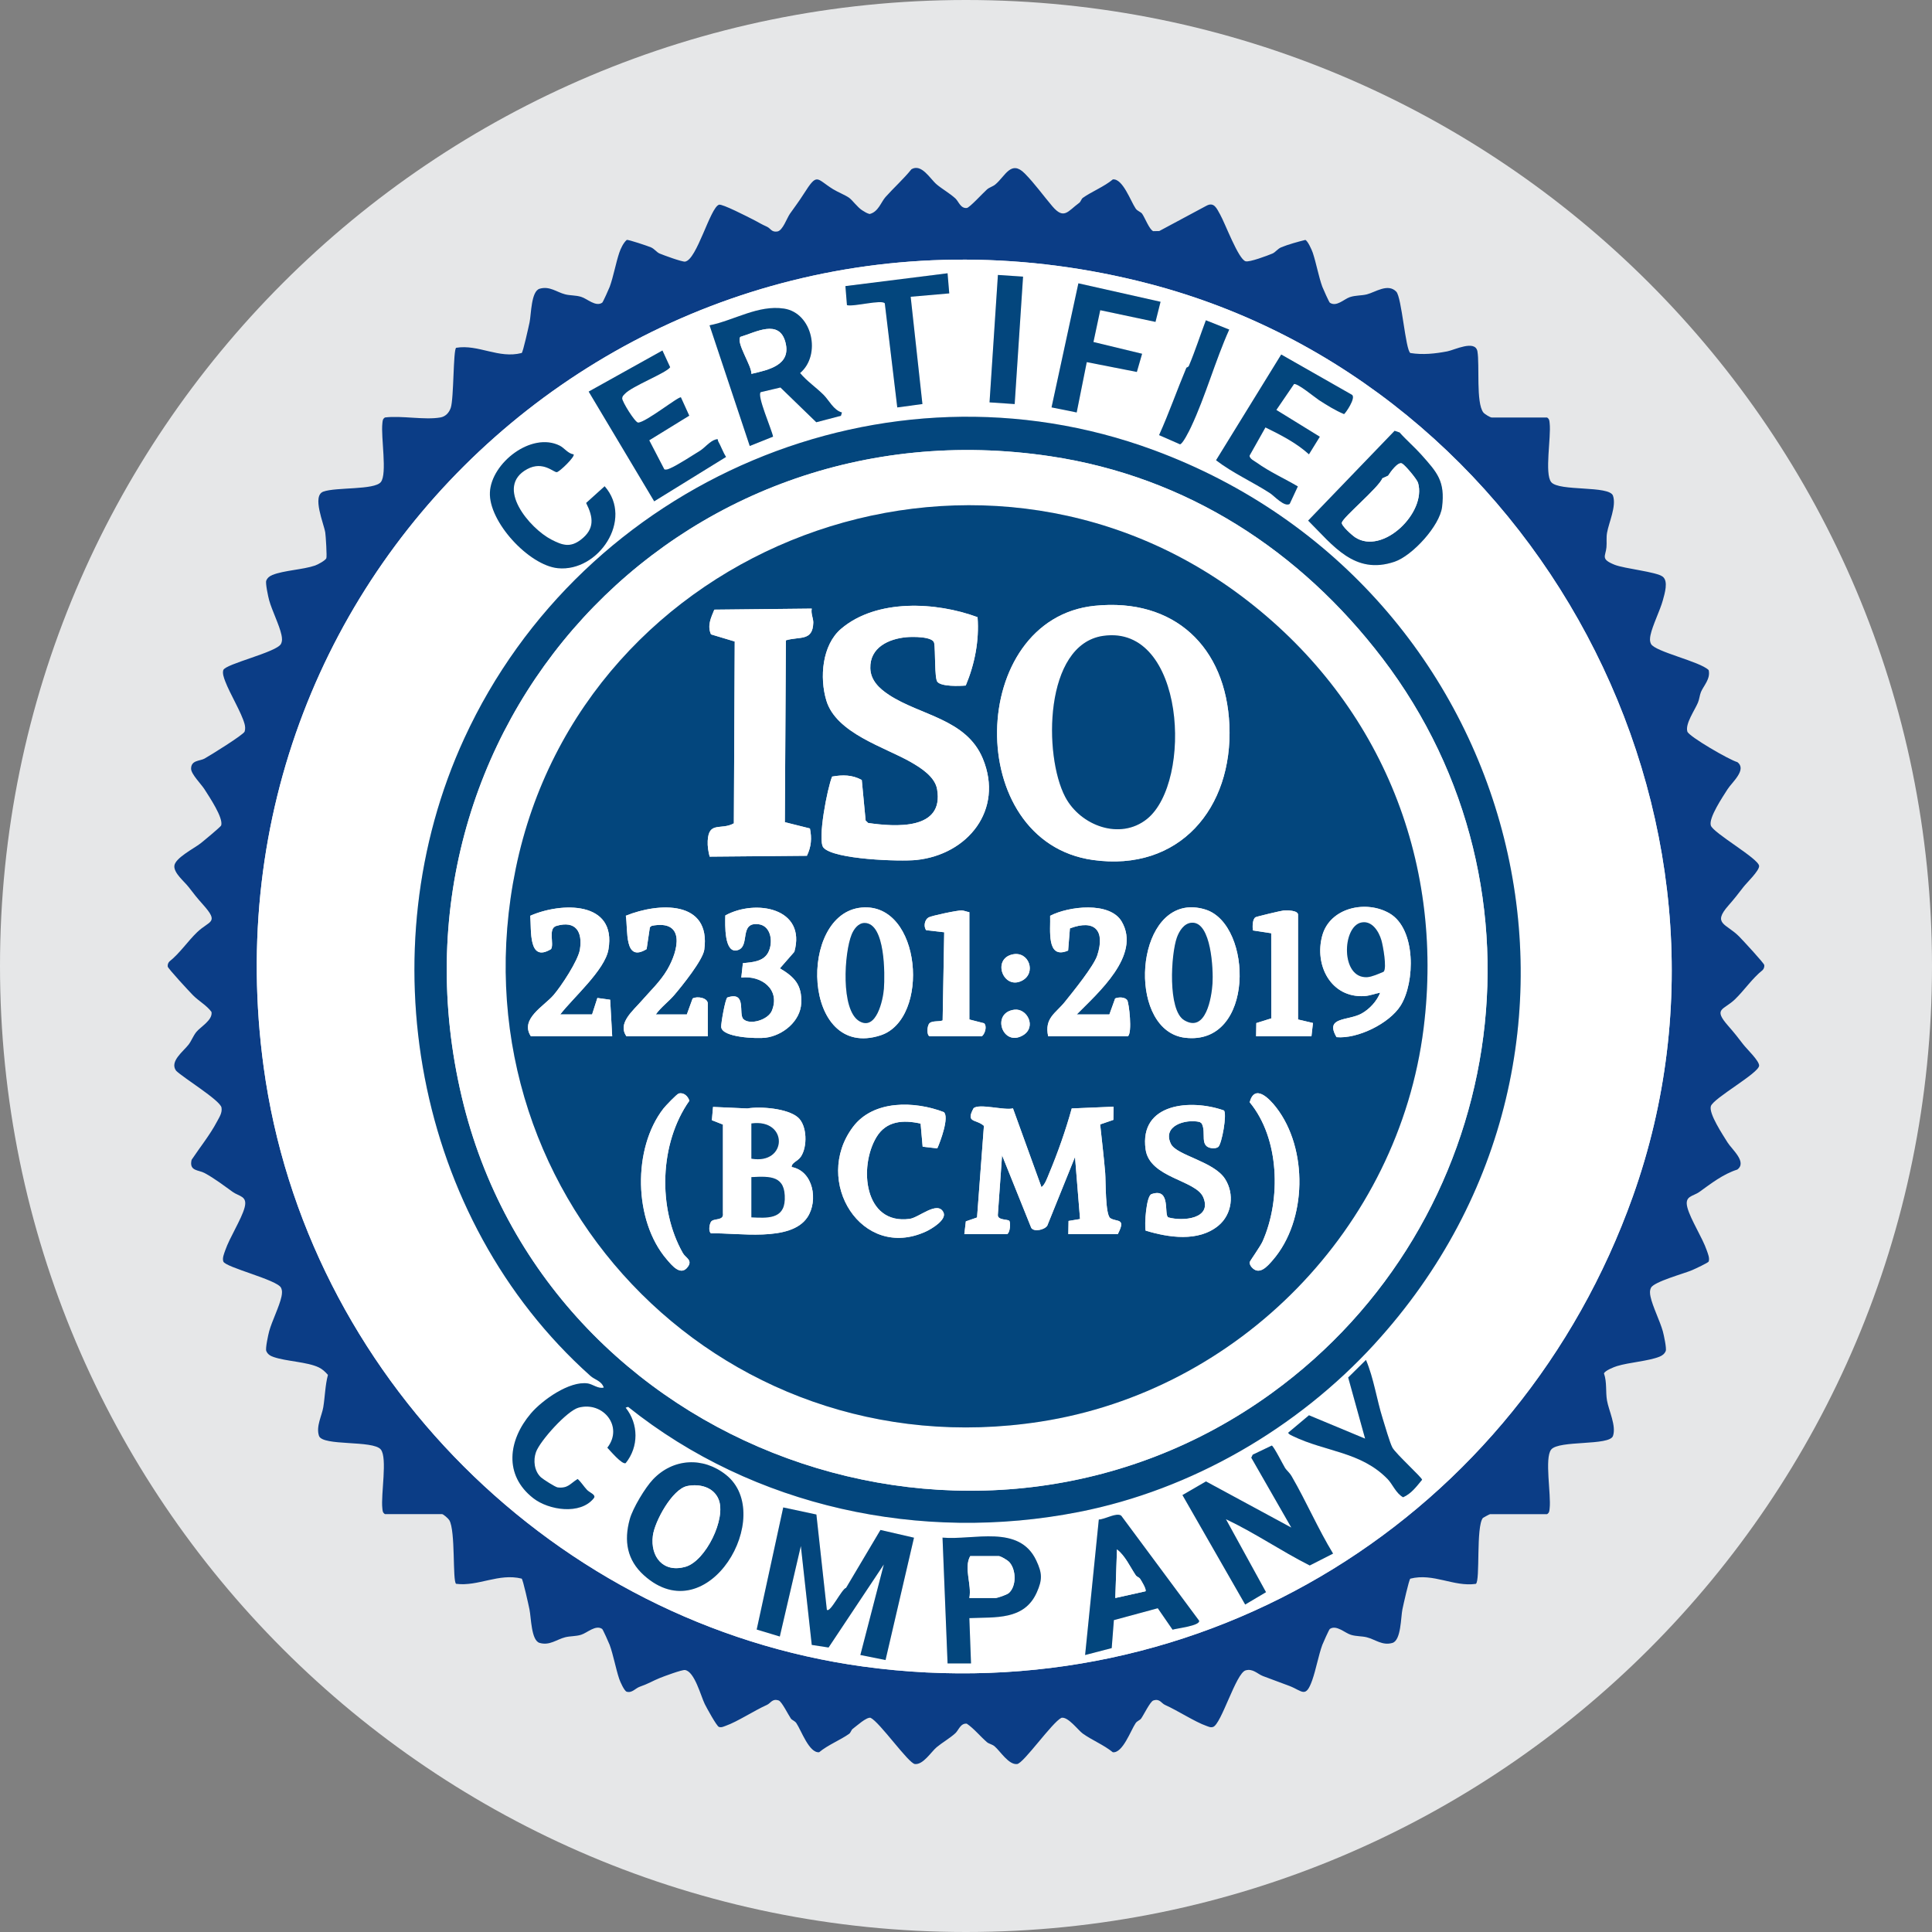 <?xml version="1.0" encoding="UTF-8"?> <svg xmlns="http://www.w3.org/2000/svg" width="265" height="265" viewBox="0 0 265 265" fill="none"><rect x="0" y="0" width="265" height="265" fill="#808080" stroke="none"/><g clip-path="url(#clip0_2431_56109)"><path d="M132.5 265C205.678 265 265 205.678 265 132.5C265 59.322 205.678 0 132.5 0C59.322 0 0 59.322 0 132.5C0 205.678 59.322 265 132.5 265Z" fill="#E6E7E8"></path><path d="M60.395 57.264C61.122 57.137 61.602 56.601 61.828 55.936C62.26 54.658 62.154 47.992 62.566 47.705C65.625 47.194 68.385 49.241 71.559 48.417C71.741 48.298 72.512 44.806 72.638 44.206C72.871 43.084 72.843 39.949 74.016 39.604C75.391 39.201 76.344 40.071 77.519 40.372C78.218 40.551 78.95 40.484 79.706 40.715C80.555 40.972 81.703 42.127 82.602 41.517C82.703 41.45 83.529 39.613 83.633 39.33C84.134 37.95 84.468 36.084 84.944 34.661C85.13 34.104 85.509 33.299 85.967 32.908C86.177 32.841 88.831 33.736 89.266 33.918C89.783 34.134 90.061 34.601 90.478 34.776C91.02 35.003 93.56 35.94 93.967 35.882C95.582 35.654 97.403 28.476 98.62 28.08C99.061 27.935 102.5 29.715 103.227 30.079C103.954 30.442 104.379 30.735 105.198 31.098C105.704 31.323 105.815 31.88 106.624 31.751C107.367 31.631 107.931 29.913 108.351 29.318C109.025 28.361 109.543 27.692 110.238 26.604C112.147 23.611 111.924 24.499 114.263 25.948C114.904 26.346 115.944 26.755 116.468 27.13C116.924 27.455 117.598 28.421 118.26 28.846C118.58 29.051 118.909 29.262 119.281 29.354C120.48 29.06 120.834 27.731 121.464 27.022C122.612 25.734 123.93 24.568 125.018 23.213C126.409 22.392 127.587 24.547 128.479 25.297C129.227 25.925 130.251 26.498 131.044 27.218C131.488 27.62 131.748 28.614 132.608 28.529C132.99 28.492 134.855 26.442 135.38 25.985C135.716 25.69 136.185 25.587 136.53 25.295C137.894 24.149 138.68 21.893 140.559 23.795C141.93 25.184 143.092 26.822 144.343 28.292C145.949 30.176 146.448 28.984 148.032 27.82C148.256 27.657 148.299 27.298 148.541 27.128C149.698 26.302 151.462 25.598 152.642 24.609C153.992 24.46 155.084 27.588 155.768 28.598C156.018 28.968 156.462 29.049 156.658 29.318C157.012 29.801 157.665 31.528 158.187 31.707L159.011 31.689L165.456 28.234C166.539 27.634 166.898 28.616 167.36 29.428C168.043 30.631 169.858 35.553 170.851 35.838C171.385 35.992 173.862 35.056 174.529 34.778C174.948 34.603 175.226 34.136 175.741 33.92C176.659 33.538 178.092 33.143 179.04 32.91C179.373 33.019 179.937 34.288 180.063 34.663C180.539 36.087 180.871 37.952 181.374 39.332C181.478 39.615 182.304 41.453 182.405 41.52C183.313 42.134 184.351 41.03 185.121 40.765C185.935 40.484 186.729 40.567 187.49 40.374C188.652 40.077 190.368 38.819 191.515 40.002C192.27 40.777 192.771 47.976 193.447 48.42C195.143 48.698 196.863 48.512 198.526 48.192C199.483 48.008 202.34 46.566 202.648 48.188C202.972 50.062 202.432 55.23 203.46 56.576C203.63 56.799 204.405 57.266 204.61 57.266H212.2C212.529 57.468 212.517 57.724 212.556 58.059C212.777 59.941 211.834 64.976 212.768 66.128C213.831 67.439 220.761 66.556 221.246 67.998C221.732 69.44 220.685 71.623 220.427 73.084C220.308 73.757 220.407 74.401 220.347 75.071C220.236 76.304 219.498 76.669 221.446 77.458C222.829 78.017 227.224 78.422 228.075 79.107C228.857 79.735 228.337 81.403 228.08 82.346C227.702 83.724 226.67 85.771 226.391 87.103C226.306 87.516 226.263 87.921 226.456 88.317C226.983 89.396 233.188 90.725 234.368 91.914C234.651 93.124 233.651 94.076 233.303 94.932C233.128 95.367 233.098 95.884 232.898 96.367C232.471 97.402 231.118 99.286 231.445 100.346C231.649 101.013 237.195 104.233 238.301 104.535C239.665 105.561 237.558 107.304 236.96 108.249C236.298 109.298 234.338 112.187 234.663 113.227C234.987 114.266 241.261 117.783 241.287 118.786C241.303 119.451 239.601 121.063 239.122 121.682C238.327 122.71 237.933 123.23 237.062 124.221C234.842 126.747 236.776 126.673 238.538 128.446C238.989 128.902 241.97 132.113 241.995 132.373C242.02 132.632 241.947 132.869 241.765 133.063C240.323 134.213 239.258 135.837 237.963 137.081C236.399 138.583 234.916 138.291 237.062 140.731C237.933 141.722 238.327 142.242 239.122 143.27C239.601 143.889 241.305 145.501 241.287 146.166C241.259 147.199 234.996 150.635 234.667 151.73C234.361 152.747 236.314 155.663 236.958 156.705C237.545 157.655 239.672 159.389 238.299 160.42C236.328 161.055 234.734 162.31 233.089 163.49C232.195 164.13 231.008 164.008 231.454 165.655C231.9 167.302 233.51 169.765 234.108 171.513C234.262 171.966 234.529 172.562 234.368 173.038C234.313 173.199 232.452 174.066 232.091 174.22C231.019 174.682 226.865 175.798 226.456 176.635C226.263 177.031 226.304 177.436 226.391 177.85C226.667 179.181 227.7 181.229 228.08 182.606C228.218 183.11 228.618 184.968 228.478 185.309C228.319 185.698 228.006 185.932 227.627 186.086C226.113 186.698 223.443 186.866 221.789 187.379C221.34 187.517 220.204 187.975 220.004 188.37C220.439 189.626 220.211 190.907 220.423 192.103C220.667 193.493 221.715 195.57 221.244 196.956C220.772 198.343 213.828 197.515 212.766 198.826C211.832 199.979 212.775 205.014 212.554 206.895C212.515 207.231 212.527 207.486 212.198 207.689H204.377C204.322 207.689 203.434 208.165 203.4 208.206C202.429 209.402 203.055 216.818 202.436 217.248C199.4 217.687 196.601 215.727 193.443 216.535C193.261 216.654 192.484 220.146 192.36 220.742C192.134 221.829 192.189 224.997 190.989 225.349C189.613 225.751 188.661 224.882 187.486 224.58C186.786 224.401 186.055 224.468 185.298 224.238C184.45 223.98 183.302 222.825 182.402 223.435C182.301 223.502 181.476 225.339 181.372 225.622C180.852 227.048 180.507 228.994 179.992 230.452C179.093 232.996 178.644 231.943 176.894 231.262C175.656 230.781 174.442 230.37 173.209 229.887C172.462 229.592 171.847 228.829 170.849 229.116C169.527 229.496 167.519 236.506 166.387 236.874C166.035 236.989 165.768 236.831 165.453 236.722C163.919 236.187 161.499 234.609 159.809 233.857C159.264 233.615 159.08 232.943 158.185 233.249C157.759 233.397 156.867 235.244 156.517 235.729C156.359 235.95 155.972 236.049 155.765 236.357C155.105 237.334 153.994 240.495 152.639 240.345C151.397 239.335 149.794 238.694 148.518 237.785C147.888 237.337 146.496 235.425 145.59 235.621C144.332 236.221 140.396 241.87 139.508 241.964C138.349 242.091 137.204 240.196 136.422 239.531C136.088 239.248 135.64 239.193 135.377 238.965C134.437 238.151 133.586 237.084 132.604 236.423C131.739 236.345 131.488 237.327 131.039 237.735C130.246 238.454 129.222 239.029 128.475 239.655C127.727 240.281 126.623 242.086 125.492 241.962C124.604 241.865 120.668 236.219 119.41 235.618C118.847 235.497 117.494 236.745 116.97 237.13C116.747 237.293 116.703 237.652 116.462 237.822C115.305 238.648 113.54 239.351 112.361 240.341C110.99 240.492 109.904 237.348 109.232 236.352C109.025 236.044 108.634 235.943 108.48 235.724C108.14 235.239 107.231 233.387 106.813 233.245C105.918 232.939 105.734 233.608 105.189 233.852C103.464 234.62 101.141 236.159 99.544 236.718C99.232 236.828 98.963 236.985 98.611 236.87C98.298 236.768 96.911 234.222 96.669 233.735C96.129 232.64 95.269 229.254 93.958 229.068C93.541 229.008 91.032 229.944 90.468 230.174C89.516 230.563 88.971 230.931 87.745 231.361C87.149 231.57 86.694 232.256 85.956 232.04C85.622 231.931 85.059 230.662 84.934 230.287C84.458 228.863 84.127 226.998 83.623 225.618C83.52 225.335 82.694 223.497 82.593 223.43C81.694 222.821 80.546 223.975 79.697 224.233C78.94 224.463 78.209 224.396 77.51 224.576C76.334 224.877 75.382 225.749 74.007 225.344C72.857 225.006 72.861 221.889 72.624 220.746C72.498 220.141 71.734 216.647 71.553 216.528C68.415 215.746 65.588 217.632 62.559 217.241C62.049 216.887 62.502 209.973 61.628 208.512C61.487 208.277 60.807 207.679 60.62 207.679H52.8C52.471 207.477 52.483 207.222 52.444 206.886C52.223 205.004 53.166 199.97 52.232 198.817C51.169 197.506 44.241 198.389 43.754 196.947C43.317 195.657 44.152 194.185 44.343 193.012C44.582 191.528 44.598 190.036 44.98 188.584C44.609 188.166 44.234 187.798 43.719 187.554C42.13 186.797 39.285 186.735 37.544 186.139C37.09 185.985 36.711 185.769 36.522 185.302C36.384 184.962 36.785 183.105 36.92 182.599C37.297 181.222 38.33 179.175 38.609 177.843C38.694 177.429 38.737 177.024 38.544 176.628C38.008 175.536 30.906 173.838 30.632 173.031C30.471 172.555 30.738 171.959 30.892 171.506C31.49 169.758 33.109 167.258 33.546 165.648C33.983 164.038 32.806 164.123 31.911 163.483C30.65 162.579 29.431 161.639 28.058 160.896C27.235 160.45 25.907 160.659 26.28 159.086C27.428 157.361 28.806 155.663 29.772 153.828C30.094 153.214 30.501 152.65 30.381 151.919C30.22 150.932 25.109 147.82 24.153 146.863C23.223 145.593 25.158 144.213 25.878 143.266C26.255 142.771 26.496 142.093 26.927 141.554C27.504 140.837 29.197 139.921 29.01 138.801C28.359 137.902 27.311 137.357 26.462 136.501C26.009 136.046 23.03 132.835 23.005 132.575C22.98 132.315 23.053 132.078 23.235 131.885C24.677 130.735 25.742 129.113 27.037 127.867C28.727 126.241 30.126 126.638 27.846 124.079C26.993 123.119 26.662 122.696 25.878 121.677C25.266 120.884 23.863 119.791 23.913 118.788C23.969 117.71 26.637 116.362 27.504 115.683C27.897 115.375 30.282 113.402 30.337 113.222C30.662 112.183 28.702 109.291 28.04 108.245C27.616 107.575 26.218 106.182 26.211 105.45C26.202 104.247 27.41 104.408 28.056 104.049C28.822 103.622 33.422 100.772 33.555 100.344C33.663 99.997 33.638 99.642 33.544 99.295C33.121 97.736 31.52 95.121 30.887 93.439C30.724 93.007 30.478 92.353 30.63 91.91C30.924 91.056 37.981 89.462 38.544 88.312C38.737 87.917 38.696 87.512 38.609 87.098C38.333 85.766 37.3 83.719 36.92 82.341C36.782 81.838 36.382 79.979 36.522 79.639C36.681 79.25 36.994 79.015 37.373 78.861C38.91 78.238 41.596 78.132 43.216 77.571C43.59 77.442 44.603 76.897 44.759 76.58C44.867 76.361 44.681 73.463 44.614 73.04C44.428 71.839 42.758 68.012 44.347 67.434C46.105 66.797 51.333 67.234 52.236 66.124C53.14 65.013 52.227 59.936 52.448 58.055C52.487 57.719 52.476 57.464 52.805 57.261C55.077 56.981 58.242 57.639 60.395 57.261V57.264ZM223.956 164.132C242.572 111.934 210.673 52.748 157.624 38.927C89.65 21.219 26.708 76.936 36.164 146.357C41.914 188.582 76.189 222.798 118.389 228.587C165.106 234.995 208.299 208.027 223.956 164.132Z" fill="#0B3D86"></path><path d="M223.957 164.132C208.3 208.029 165.107 234.995 118.39 228.587C76.188 222.798 41.915 188.582 36.165 146.357C26.709 76.936 89.651 21.219 157.625 38.927C210.674 52.748 242.574 111.932 223.957 164.132ZM129.973 37.481L115.961 39.24L116.173 41.853C117.086 42.104 120.973 41.041 121.364 41.609L123.075 55.881L126.525 55.419L124.913 40.701L130.206 40.241L129.973 37.478V37.481ZM140.326 37.943L136.876 37.713L135.726 55.191L139.176 55.426L140.326 37.945V37.943ZM159.187 41.393L147.916 38.861L144.234 55.879L147.684 56.574L149.066 49.671L155.937 51.019L156.656 48.523L149.984 46.911L150.913 42.548L158.494 44.153L159.189 41.393H159.187ZM115.483 56.578C114.328 56.256 113.732 54.922 112.96 54.154C111.922 53.121 110.689 52.3 109.744 51.168C112.672 48.689 111.442 42.92 107.536 42.327C103.987 41.789 100.696 43.946 97.324 44.622L102.837 61.174L106.034 59.89C105.882 58.975 103.766 54.186 104.348 53.788L107.048 53.151L111.964 57.917L115.347 57.031L115.481 56.578H115.483ZM162.726 50.448C161.443 53.51 160.348 56.654 158.984 59.683L161.845 60.941C162.216 60.932 163.14 59.053 163.366 58.572C165.355 54.342 166.68 49.496 168.605 45.204L165.401 43.93C164.622 46 163.934 48.144 163.074 50.182C162.998 50.361 162.745 50.4 162.724 50.448H162.726ZM90.863 48.072L80.74 53.712L89.727 68.764L99.585 62.676C99.157 62.011 98.904 61.233 98.515 60.55C98.402 60.35 98.598 60.159 98.152 60.283C97.374 60.5 96.659 61.427 96.01 61.829C95.019 62.446 92.901 63.814 91.958 64.217C91.686 64.332 91.431 64.477 91.12 64.38L89.05 60.394L94.538 57.015L93.397 54.506C93.124 54.301 88.576 57.951 87.525 57.963C87.105 57.967 85.301 55.058 85.338 54.63C85.363 54.322 85.515 54.23 85.69 54.036C86.649 52.972 91.406 51.161 91.918 50.37L90.858 48.072H90.863ZM180.902 54.867C182.017 55.582 183.126 56.286 184.356 56.799C184.504 56.767 186.072 54.531 185.428 54.142L175.74 48.624L166.802 63.129C169.1 64.897 171.782 66.075 174.213 67.653C174.793 68.03 176.17 69.585 176.902 69.12L178.022 66.719C176.239 65.666 174.073 64.684 172.41 63.476C172.106 63.255 171.336 62.906 171.409 62.478L173.578 58.627C175.685 59.66 177.796 60.734 179.547 62.315L181.037 59.904L175.075 56.228L177.5 52.677C178.01 52.555 180.382 54.531 180.906 54.867H180.902ZM188.529 184.359C225.516 143.96 208.99 80.494 158.264 61.746C121.373 48.114 79.947 65.969 63.69 101.266C50.278 130.381 56.849 167.145 80.975 188.718C81.612 189.288 82.47 189.371 82.819 190.323C82.09 190.544 81.294 189.863 80.623 189.762C78.116 189.385 74.38 192.041 72.814 193.884C69.718 197.522 69.06 202.323 73.154 205.508C75.264 207.148 79.604 207.831 81.446 205.506C81.819 205.034 80.885 204.756 80.515 204.36C80.059 203.875 79.73 203.309 79.234 202.868C78.18 203.519 77.922 204.181 76.49 204.025C76.179 203.99 74.477 202.9 74.192 202.635C73.279 201.784 73.113 200.317 73.513 199.185C74.063 197.637 77.784 193.499 79.365 193.079C82.741 192.177 85.554 195.691 83.305 198.573C83.682 198.969 85.322 200.929 85.819 200.692C87.624 198.458 87.601 195.316 85.814 193.085L86.154 192.973C103.394 206.759 126.302 211.647 147.962 207.394C163.46 204.353 177.964 195.901 188.529 184.364V184.359ZM194.985 62.402C194.044 61.344 192.917 60.385 191.972 59.32L191.286 59.09L179.427 71.407C182.854 74.82 185.789 78.905 191.277 77.051C193.72 76.225 197.483 72.124 197.798 69.541C198.23 65.992 197.129 64.817 194.983 62.402H194.985ZM78.682 62.326C77.895 62.211 77.412 61.445 76.772 61.125C72.89 59.189 67.381 63.623 67.2 67.533C67.018 71.444 72.543 77.543 76.522 77.937C82.072 78.486 86.955 71.266 82.937 66.696L80.4 68.987C81.391 70.958 81.603 72.536 79.684 74.02C78.208 75.163 77.127 74.785 75.62 74.008C72.674 72.488 67.795 66.781 72.31 64.346C74.514 63.156 75.963 64.863 76.395 64.757C76.828 64.651 78.893 62.636 78.682 62.326ZM187.245 197.336L179.54 194.127L176.672 196.533C176.844 196.779 177.1 196.871 177.355 196.996C181.835 199.158 186.663 199.109 190.33 202.881C190.992 203.562 191.473 204.834 192.453 205.375C193.591 204.871 194.288 203.893 195.056 202.976C195.056 202.674 191.431 199.395 190.978 198.553C190.626 197.895 189.943 195.503 189.653 194.587C188.818 191.933 188.434 189.076 187.358 186.537L184.918 188.945L187.241 197.341L187.245 197.336ZM176.292 201.393C175.984 200.89 174.71 198.355 174.445 198.277L171.832 199.526L171.635 199.94L177.127 209.526L165.42 203.194L162.193 205.067L170.797 220.081L173.656 218.386L168.159 208.379C172.108 210.239 175.731 212.746 179.653 214.725L182.854 213.096C180.773 209.674 179.172 205.931 177.164 202.474C176.886 201.996 176.446 201.637 176.297 201.391L176.292 201.393ZM89.563 202.927C88.503 204.043 86.805 206.849 86.382 208.374C85.556 211.355 85.998 213.984 88.34 216.086C97.151 223.994 106.462 207.794 99.592 202.304C96.454 199.797 92.332 200.011 89.563 202.927ZM111.982 207.739L107.433 206.766L103.792 223.515L106.961 224.472L109.848 212.059L111.345 225.625L113.652 225.979L121.231 214.589L118.011 227.007L121.463 227.702L125.366 210.918L120.766 209.858L116.049 217.802C115.478 217.91 113.857 221.321 113.413 220.799L111.98 207.741L111.982 207.739ZM160.831 223.529C161.422 223.343 164.633 222.996 164.472 222.299L153.791 207.898C153.151 207.406 151.555 208.409 150.713 208.42L148.834 227.007L152.482 226.057L152.781 222.218L158.8 220.59L160.827 223.527L160.831 223.529ZM129.973 228.159H133.193L132.963 221.949C136.542 221.786 140.489 222.271 142.21 218.428C142.994 216.675 142.966 215.787 142.141 214.037C139.792 209.055 133.578 211.286 129.283 210.906L129.976 228.159H129.973Z" fill="white"></path><path d="M188.528 184.359C177.964 195.896 163.46 204.349 147.962 207.39C126.3 211.642 103.393 206.755 86.154 192.968L85.814 193.081C87.601 195.312 87.624 198.454 85.819 200.687C85.322 200.924 83.682 198.964 83.305 198.569C85.552 195.687 82.741 192.172 79.365 193.074C77.784 193.497 74.063 197.635 73.513 199.181C73.111 200.312 73.278 201.78 74.192 202.631C74.477 202.895 76.179 203.988 76.489 204.02C77.922 204.176 78.18 203.512 79.233 202.863C79.73 203.307 80.059 203.873 80.515 204.356C80.887 204.751 81.819 205.03 81.446 205.501C79.604 207.827 75.266 207.146 73.154 205.504C69.06 202.318 69.718 197.52 72.814 193.879C74.38 192.037 78.118 189.38 80.623 189.757C81.294 189.858 82.09 190.539 82.819 190.318C82.47 189.366 81.612 189.283 80.975 188.713C56.849 167.141 50.278 130.378 63.69 101.262C79.946 65.965 121.373 48.109 158.264 61.742C208.99 80.487 225.516 143.956 188.528 184.354V184.359ZM189.626 90.304C178.362 75.533 162.788 65.385 144.089 62.584C92.753 54.895 51.435 100.066 63.34 150.463C74.822 199.075 133.89 220.472 174.438 191.084C206.674 167.72 213.887 122.119 189.628 90.304H189.626Z" fill="#03467D"></path><path d="M111.979 207.739L113.412 220.797C113.856 221.317 115.478 217.908 116.048 217.8L120.766 209.855L125.366 210.916L121.463 227.699L118.01 227.005L121.23 214.587L113.651 225.977L111.344 225.622L109.847 212.057L106.961 224.47L103.791 223.513L107.432 206.764L111.982 207.737L111.979 207.739Z" fill="#03467D"></path><path d="M176.292 201.393C176.441 201.639 176.88 201.996 177.159 202.477C179.167 205.934 180.768 209.676 182.849 213.098L179.647 214.727C175.726 212.749 172.101 210.239 168.154 208.381L173.651 218.389L170.792 220.084L162.188 205.069L165.415 203.197L177.122 209.529L171.629 199.942L171.827 199.528L174.44 198.279C174.705 198.357 175.979 200.892 176.287 201.396L176.292 201.393Z" fill="#03467D"></path><path d="M115.481 56.578L115.348 57.031L111.964 57.917L107.049 53.151L104.349 53.788C103.764 54.186 105.883 58.975 106.035 59.89L102.838 61.174L97.324 44.622C100.696 43.946 103.988 41.789 107.537 42.327C111.442 42.918 112.673 48.689 109.745 51.168C110.69 52.3 111.925 53.121 112.96 54.154C113.733 54.922 114.329 56.256 115.483 56.578H115.481ZM103.065 51.281C105.443 50.727 108.553 50.087 107.732 46.955C106.886 43.714 103.67 45.577 101.545 46.209C100.94 47.033 103.134 50.186 103.063 51.281H103.065Z" fill="#03467D"></path><path d="M194.985 62.402C197.131 64.817 198.233 65.992 197.8 69.541C197.485 72.124 193.722 76.225 191.28 77.051C185.792 78.905 182.857 74.82 179.43 71.407L191.289 59.09L191.974 59.32C192.92 60.385 194.044 61.344 194.987 62.402H194.985ZM189.614 65.608C189.079 66.906 184.264 70.903 184.053 71.68C183.942 72.088 185.483 73.44 185.877 73.698C189.656 76.182 195.71 70.303 194.502 66.222C194.357 65.733 192.736 63.796 192.306 63.573C191.751 63.288 190.702 64.769 190.401 65.245L189.614 65.606V65.608Z" fill="#03467D"></path><path d="M89.563 202.928C92.332 200.011 96.456 199.795 99.591 202.304C106.462 207.794 97.149 223.994 88.339 216.086C85.998 213.984 85.556 211.355 86.382 208.374C86.805 206.849 88.503 204.043 89.563 202.928ZM94.26 203.831C92.206 204.255 89.809 208.669 89.552 210.624C89.165 213.561 91.003 215.79 94.053 214.895C96.781 214.094 99.663 208.282 98.559 205.637C97.853 203.949 95.925 203.489 94.26 203.831Z" fill="#03467D"></path><path d="M160.83 223.529L158.804 220.592L152.785 222.221L152.486 226.059L148.838 227.009L150.717 208.422C151.559 208.411 153.153 207.408 153.795 207.9L164.476 222.301C164.635 222.998 161.426 223.345 160.835 223.532L160.83 223.529ZM156.345 216.505C156.249 216.367 155.924 216.282 155.775 216.056C154.972 214.858 154.367 213.443 153.208 212.519L152.978 219.189L157.118 218.267C157.307 218.046 156.543 216.783 156.348 216.505H156.345Z" fill="#03467D"></path><path d="M180.901 54.867C180.377 54.531 178.005 52.558 177.495 52.677L175.07 56.228L181.032 59.904L179.542 62.315C177.791 60.732 175.68 59.66 173.573 58.627L171.404 62.478C171.333 62.906 172.101 63.255 172.404 63.476C174.067 64.681 176.234 65.666 178.017 66.719L176.897 69.12C176.165 69.585 174.79 68.03 174.208 67.653C171.777 66.075 169.095 64.897 166.797 63.129L175.735 48.624L185.423 54.142C186.067 54.529 184.498 56.767 184.351 56.799C183.121 56.286 182.012 55.582 180.896 54.867H180.901Z" fill="#03467D"></path><path d="M90.862 48.072L91.922 50.37C91.41 51.159 86.653 52.972 85.694 54.037C85.519 54.23 85.367 54.322 85.342 54.63C85.308 55.056 87.109 57.967 87.529 57.963C88.578 57.951 93.128 54.301 93.401 54.506L94.542 57.015L89.054 60.394L91.124 64.38C91.433 64.477 91.69 64.332 91.962 64.217C92.905 63.814 95.023 62.446 96.014 61.829C96.661 61.427 97.376 60.502 98.156 60.284C98.602 60.159 98.406 60.353 98.519 60.55C98.906 61.233 99.161 62.011 99.589 62.676L89.731 68.764L80.744 53.712L90.867 48.072H90.862Z" fill="#03467D"></path><path d="M129.972 228.159L129.279 210.906C133.574 211.286 139.788 209.055 142.137 214.037C142.962 215.787 142.99 216.673 142.206 218.428C140.485 222.269 136.541 221.786 132.959 221.949L133.189 228.159H129.969H129.972ZM132.962 219.189H136.527C136.805 219.189 138.107 218.745 138.374 218.506C139.441 217.556 139.386 215.327 138.45 214.274C138.201 213.993 137.258 213.439 136.985 213.439H133.074C132.166 215.099 133.311 217.314 132.959 219.189H132.962Z" fill="#03467D"></path><path d="M78.68 62.326C78.892 62.634 76.817 64.654 76.394 64.757C75.971 64.861 74.51 63.156 72.309 64.346C67.796 66.781 72.672 72.49 75.619 74.008C77.125 74.786 78.206 75.16 79.683 74.02C81.601 72.536 81.389 70.96 80.398 68.987L82.935 66.696C86.951 71.269 82.07 78.486 76.52 77.937C72.539 77.543 67.01 71.561 67.198 67.533C67.387 63.506 72.891 59.189 76.771 61.125C77.41 61.445 77.893 62.211 78.68 62.326Z" fill="#03467D"></path><path d="M159.185 41.393L158.491 44.153L150.912 42.548L149.983 46.911L156.655 48.523L155.935 51.019L149.065 49.671L147.683 56.574L144.232 55.879L147.915 38.861L159.185 41.393Z" fill="#03467D"></path><path d="M187.245 197.336L184.922 188.941L187.362 186.532C188.438 189.072 188.822 191.928 189.657 194.583C189.945 195.498 190.63 197.89 190.982 198.548C191.433 199.392 195.06 202.672 195.06 202.971C194.292 203.889 193.595 204.866 192.457 205.37C191.477 204.832 190.996 203.558 190.334 202.877C186.667 199.105 181.839 199.153 177.359 196.991C177.104 196.867 176.846 196.777 176.676 196.529L179.544 194.123L187.249 197.331L187.245 197.336Z" fill="#03467D"></path><path d="M129.971 37.481L130.203 40.243L124.911 40.703L126.523 55.421L123.073 55.884L121.362 41.612C120.973 41.044 117.084 42.108 116.171 41.855L115.959 39.242L129.971 37.483V37.481Z" fill="#03467D"></path><path d="M162.724 50.448C162.745 50.4 162.998 50.361 163.074 50.182C163.934 48.144 164.62 46 165.402 43.93L168.606 45.204C166.678 49.496 165.356 54.345 163.366 58.572C163.141 59.053 162.214 60.932 161.846 60.941L158.984 59.683C160.351 56.654 161.443 53.51 162.727 50.448H162.724Z" fill="#03467D"></path><path d="M140.327 37.943L139.177 55.423L135.727 55.191L136.877 37.713L140.327 37.943Z" fill="#03467D"></path><path d="M189.625 90.304C213.884 122.119 206.671 167.72 174.435 191.084C133.887 220.472 74.819 199.075 63.337 150.463C51.434 100.063 92.75 54.892 144.086 62.584C162.788 65.385 178.359 75.533 189.623 90.304H189.625ZM170.311 81.785C133.784 54.326 79.914 74.537 70.746 119.131C61.695 163.152 98.312 201.869 142.703 194.999C169.934 190.785 191.828 168.422 195.265 141.067C198.207 117.645 189.025 95.852 170.311 81.785Z" fill="white"></path><path d="M103.065 51.281C103.136 50.186 100.942 47.031 101.547 46.209C103.672 45.577 106.886 43.714 107.734 46.955C108.553 50.087 105.443 50.727 103.067 51.281H103.065Z" fill="white"></path><path d="M189.612 65.608L190.399 65.247C190.7 64.771 191.749 63.288 192.303 63.575C192.733 63.798 194.355 65.735 194.5 66.225C195.707 70.305 189.654 76.182 185.875 73.7C185.481 73.442 183.94 72.088 184.051 71.683C184.262 70.905 189.076 66.908 189.612 65.611V65.608Z" fill="white"></path><path d="M94.259 203.831C95.924 203.489 97.852 203.949 98.558 205.637C99.662 208.282 96.78 214.094 94.052 214.895C91.002 215.789 89.165 213.558 89.551 210.623C89.809 208.671 92.205 204.255 94.259 203.831Z" fill="white"></path><path d="M156.346 216.505C156.542 216.783 157.305 218.046 157.117 218.267L152.977 219.189L153.207 212.519C154.366 213.443 154.971 214.858 155.773 216.056C155.925 216.282 156.25 216.369 156.344 216.505H156.346Z" fill="white"></path><path d="M132.963 219.189C133.315 217.314 132.169 215.099 133.078 213.439H136.988C137.262 213.439 138.202 213.993 138.453 214.274C139.389 215.327 139.442 217.554 138.377 218.506C138.11 218.745 136.808 219.189 136.53 219.189H132.965H132.963Z" fill="white"></path><path d="M170.31 81.785C189.021 95.852 198.205 117.645 195.263 141.067C191.827 168.422 169.93 190.783 142.702 194.999C98.311 201.869 61.693 163.154 70.744 119.131C79.914 74.535 133.782 54.324 170.31 81.785ZM134.086 84.66C128.423 82.553 120.242 82.109 115.372 86.249C112.753 88.476 112.396 92.949 113.344 96.089C114.699 100.581 121.323 102.467 124.918 104.525C126.33 105.335 128.244 106.545 128.538 108.265C129.504 113.917 122.802 113.415 119.087 112.889L118.733 112.553L118.204 106.987C116.87 106.267 115.586 106.267 114.137 106.522C113.486 108.058 112.088 115.285 112.95 116.267C114.386 117.898 123.473 118.193 125.691 117.963C132.74 117.227 137.711 111.09 134.81 104.07C132.554 98.607 126.243 98.154 121.939 95.321C120.635 94.46 119.416 93.343 119.375 91.657C119.306 88.807 121.889 87.627 124.34 87.404C125.141 87.33 127.968 87.291 128.136 88.204C128.32 89.205 128.165 93.011 128.57 93.52C129.111 94.198 131.622 94.111 132.467 94.032C133.699 91.091 134.33 87.868 134.086 84.667V84.66ZM150.166 83.091C132.676 84.869 132.004 115.43 149.897 117.956C161.747 119.628 169.121 110.865 168.626 99.458C168.159 88.719 161.054 81.985 150.166 83.091ZM111.343 83.482L97.977 83.625C97.524 84.731 96.981 85.805 97.522 87.017L100.776 87.995L100.657 112.935C98.902 113.919 97.209 112.596 97.071 115.336C97.034 116.088 97.149 116.785 97.338 117.503L110.676 117.385C111.278 116.141 111.368 114.972 111.092 113.638L107.651 112.778L107.794 87.834C109.684 87.268 111.474 88.004 111.552 85.423C111.57 84.835 111.191 84.147 111.343 83.489V83.482ZM72.814 142.136H83.969L83.691 137.127L81.936 136.885L81.209 139.146H76.839C78.606 136.851 82.971 133.063 83.454 130.236C84.602 123.547 77.007 123.731 72.731 125.608C72.901 127.584 72.439 132.092 75.581 130.185C76.043 129.488 75.121 127.351 76.308 127.002C78.981 126.22 79.926 127.811 79.542 130.236C79.298 131.765 76.975 135.28 75.917 136.501C74.601 138.024 71.278 139.774 72.812 142.136H72.814ZM89.95 139.146C90.656 138.148 91.684 137.417 92.473 136.494C93.533 135.257 96.404 131.696 96.599 130.27C97.54 123.434 90.343 123.777 85.839 125.606C86.155 127.526 85.566 132.101 88.692 130.185L89.138 127.181L89.402 126.986C94.039 126.103 93.089 130.332 91.518 133.012C90.55 134.659 89.17 135.928 87.985 137.299C86.801 138.67 84.655 140.368 85.925 142.139H97.08V137.654C97.08 136.862 95.629 136.602 95.001 136.957L94.205 139.149H89.95V139.146ZM108.955 130.553C110.632 124.552 103.665 123.28 99.486 125.564C99.463 126.724 99.279 130.958 101.229 130.309C102.922 129.748 101.342 126.448 104.033 126.767C105.825 126.981 106.094 129.371 105.328 130.719C104.64 131.931 103.099 131.979 101.894 132.115L101.678 134.086C104.424 133.764 107.062 135.696 105.875 138.626C105.353 139.914 102.823 140.639 101.963 139.781C101.234 139.054 102.487 135.91 99.762 136.821C99.467 137.044 98.881 140.404 98.92 140.864C99.044 142.33 103.847 142.479 104.99 142.339C107.361 142.047 109.79 140.082 109.901 137.589C110.011 135.096 108.978 134.019 106.975 132.819L108.955 130.553ZM118.197 124.483C109.392 125.254 109.995 145.494 120.766 142.014C127.643 139.793 126.424 123.763 118.197 124.483ZM147.682 139.146C150.589 136.198 156.546 131.038 153.857 126.415C152.224 123.605 146.532 124.313 144.038 125.615C144.114 127.496 143.466 131.685 146.504 130.383L146.75 127.342C150.173 126.05 151.612 127.644 150.502 131.048C150.018 132.531 147.18 136.02 146.06 137.419C144.793 138.999 143.222 139.632 143.767 142.141H154.692C155.341 141.715 154.849 137.488 154.6 137.173C154.26 136.743 153.443 136.75 152.953 136.952L152.162 139.149H147.677L147.682 139.146ZM162.809 124.483C155.451 125.35 154.913 141.433 162.542 142.341C172.148 143.484 171.865 126.878 165.39 124.773C164.573 124.509 163.658 124.384 162.809 124.483ZM189.313 136.158C188.853 137.325 187.869 138.399 186.769 139.017C184.915 140.057 181.654 139.42 183.324 142.261C186.196 142.525 190.569 140.395 192.117 137.927C194.109 134.749 194.237 127.439 190.624 125.3C187.42 123.405 182.427 124.467 181.366 128.329C180.246 132.405 182.56 136.899 187.135 136.628C187.933 136.579 188.554 136.29 189.313 136.161V136.158ZM132.961 125.116C132.609 125.067 132.285 124.906 131.924 124.879C131.392 124.84 127.761 125.608 127.363 125.84C126.825 126.155 126.65 127.082 127.038 127.588L129.511 127.874L129.295 139.965C128.803 140.17 127.88 139.97 127.496 140.351C127.112 140.733 127.096 142.136 127.556 142.136H134.686C135.119 141.768 135.411 140.754 134.978 140.351L132.961 139.836V125.116ZM178.043 139.836V125.461C178.043 124.865 176.545 124.844 176.085 124.883C175.731 124.913 172.421 125.705 172.23 125.804C171.784 126.036 171.777 127.135 171.855 127.623L174.365 128.007L174.372 139.684L172.322 140.326L172.292 142.136H179.883L180.09 140.317L178.043 139.836ZM138.879 130.91C136.018 131.542 137.619 135.836 140.179 134.514C142.191 133.477 141.145 130.408 138.879 130.91ZM139.118 138.495C135.903 138.916 137.504 143.664 140.31 142.008C142.217 140.883 140.892 138.263 139.118 138.495ZM93.105 149.989C92.829 150.067 91.277 151.695 91.005 152.045C86.743 157.526 86.909 167.442 91.442 172.73C92.149 173.553 93.365 175.092 94.336 173.779C95.035 172.835 94.03 172.527 93.667 171.886C90.173 165.733 90.458 156.802 94.552 150.989C94.382 150.364 93.772 149.803 93.105 149.991V149.989ZM171.676 173.806C172.72 175.014 173.85 173.684 174.586 172.833C179.298 167.384 179.425 157.561 175.053 151.909C174.093 150.67 172.102 148.613 171.407 151.187C175.522 156.155 175.731 164.528 173.18 170.278C172.879 170.954 171.453 172.944 171.418 173.107C171.368 173.337 171.524 173.629 171.676 173.806ZM129.454 152.54C125.474 151.008 119.802 150.84 116.996 154.575C111.403 162.023 118.199 172.946 126.981 168.93C127.797 168.555 129.904 167.295 129.403 166.285C128.593 164.652 126.049 167.012 124.777 167.184C118.512 168.038 117.762 160.024 120.223 155.962C121.58 153.722 123.897 153.586 126.272 154.115L126.553 157.285L128.561 157.515C128.977 156.606 130.24 153.202 129.454 152.54ZM167.867 152.31C163.403 150.723 156.249 151.258 157.133 157.641C157.68 161.593 164.028 161.834 165.043 164.219C166.31 167.203 162.234 167.538 160.256 166.984C159.585 166.685 160.691 162.837 157.947 163.787C157.22 164.038 156.962 167.964 157.137 168.794C160.281 169.749 164.362 170.384 167.113 168.12C169.001 166.568 169.353 163.752 168.028 161.696C166.476 159.286 161.404 158.485 160.617 156.917C159.368 154.421 162.602 153.441 164.56 153.894L164.824 154.09C165.528 155.383 164.422 157.285 166.259 157.494C166.528 157.524 166.857 157.482 167.08 157.333C167.591 156.99 168.341 152.687 167.869 152.307L167.867 152.31ZM109.429 153.25C107.994 152.029 104.316 151.73 102.497 152.038L97.802 151.829L97.641 153.651L99.159 154.246V166.411C99.318 167.513 97.873 167.042 97.522 167.587C97.301 167.927 97.142 168.907 97.526 169.174C101.144 169.052 108.442 170.432 110.749 166.959C112.251 164.696 111.58 160.624 108.58 160.072C108.58 159.447 109.376 159.32 109.829 158.679C110.77 157.344 110.729 154.354 109.429 153.248V153.25ZM132.271 169.277H138.136C138.564 169.063 138.617 167.725 138.451 167.467C138.286 167.209 136.818 167.407 136.867 166.632L137.446 158.462L141.455 168.429C141.86 169.013 143.286 168.677 143.647 168.113L147.452 158.695L148.142 167.203L146.566 167.467L146.534 169.275H153.319C154.508 166.993 153.176 167.66 152.293 167.081C151.589 166.621 151.684 161.991 151.592 160.882C151.41 158.672 151.134 156.436 150.902 154.228L152.714 153.605L152.744 151.794L147.003 152.036C146.193 154.982 145.078 158.15 143.884 160.992C143.643 161.565 143.348 162.467 142.854 162.835L138.941 152.024C137.81 152.349 134.254 151.302 133.532 152.017C132.43 154.067 133.842 153.448 134.958 154.423L134.015 166.991L132.478 167.525L132.271 169.273V169.277Z" fill="#03467D"></path><path d="M150.167 83.091C161.053 81.985 168.158 88.719 168.627 99.459C169.124 110.865 161.75 119.63 149.898 117.956C132.005 115.43 132.677 84.869 150.167 83.091ZM151.303 87.22C143.202 88.407 143.115 103.638 146.114 109.321C148.189 113.254 153.635 115.301 157.327 112.334C163.645 107.256 162.564 85.571 151.303 87.222V87.22Z" fill="white"></path><path d="M134.086 84.66C134.328 87.861 133.7 91.082 132.467 94.026C131.623 94.104 129.111 94.191 128.571 93.513C128.168 93.004 128.32 89.198 128.136 88.197C127.968 87.284 125.141 87.323 124.341 87.397C121.889 87.62 119.306 88.8 119.375 91.65C119.416 93.336 120.633 94.456 121.94 95.314C126.243 98.147 132.554 98.6 134.811 104.063C137.711 111.083 132.741 117.22 125.691 117.956C123.474 118.188 114.386 117.894 112.951 116.26C112.088 115.281 113.487 108.054 114.138 106.515C115.587 106.26 116.87 106.26 118.204 106.98L118.733 112.546L119.087 112.882C122.8 113.408 129.504 113.912 128.538 108.259C128.244 106.54 126.33 105.328 124.918 104.519C121.323 102.46 114.699 100.574 113.344 96.082C112.397 92.942 112.755 88.469 115.373 86.242C120.242 82.102 128.423 82.546 134.086 84.653V84.66Z" fill="white"></path><path d="M111.345 83.482C111.196 84.14 111.573 84.828 111.554 85.416C111.476 87.997 109.689 87.261 107.796 87.827L107.654 112.771L111.094 113.632C111.37 114.966 111.281 116.136 110.678 117.378L97.34 117.496C97.154 116.78 97.036 116.081 97.073 115.329C97.211 112.59 98.904 113.914 100.659 112.928L100.779 87.988L97.524 87.01C96.983 85.801 97.526 84.727 97.979 83.618L111.345 83.475V83.482Z" fill="white"></path><path d="M132.271 169.277L132.478 167.529L134.015 166.996L134.958 154.428C133.842 153.453 132.43 154.072 133.532 152.022C134.254 151.307 137.81 152.351 138.942 152.029L142.854 162.839C143.346 162.471 143.643 161.57 143.885 160.997C145.076 158.154 146.192 154.987 147.003 152.041L152.744 151.799L152.715 153.609L150.902 154.233C151.134 156.438 151.41 158.676 151.592 160.887C151.682 161.995 151.592 166.623 152.294 167.085C153.177 167.665 154.509 166.998 153.319 169.28H146.534L146.566 167.472L148.142 167.207L147.452 158.699L143.648 168.118C143.287 168.682 141.861 169.017 141.456 168.433L137.447 158.467L136.867 166.637C136.816 167.41 138.277 167.203 138.452 167.472C138.627 167.741 138.564 169.068 138.137 169.282H132.271V169.277Z" fill="white"></path><path d="M109.431 153.25C110.731 154.357 110.772 157.347 109.831 158.681C109.378 159.323 108.585 159.449 108.583 160.075C111.582 160.627 112.253 164.698 110.752 166.961C108.447 170.434 101.146 169.054 97.528 169.176C97.144 168.909 97.301 167.93 97.524 167.589C97.878 167.046 99.322 167.516 99.164 166.414V154.249L97.643 153.653L97.804 151.831L102.499 152.041C104.318 151.735 107.996 152.031 109.431 153.253V153.25ZM103.062 158.927C108.028 159.792 108.146 153.391 103.062 154.097V158.927ZM103.062 161.457V166.977C105.151 167.067 107.545 167.283 107.64 164.542C107.752 161.273 105.73 161.315 103.062 161.457Z" fill="white"></path><path d="M118.198 124.483C126.426 123.763 127.645 139.793 120.768 142.015C109.996 145.495 109.394 125.254 118.198 124.483ZM118.587 126.597C117.715 126.597 117.113 127.453 116.816 128.175C115.799 130.645 115.275 138.564 117.883 140.078C120.199 141.421 121.126 137.164 121.241 135.59C121.377 133.73 121.448 126.597 118.587 126.597Z" fill="white"></path><path d="M162.81 124.483C163.659 124.384 164.575 124.509 165.391 124.773C171.866 126.878 172.149 143.484 162.544 142.341C154.914 141.433 155.452 125.35 162.81 124.483ZM163.475 126.563C162.401 126.622 161.741 127.715 161.421 128.614C160.616 130.88 160.149 138.562 162.424 139.931C165.403 141.722 166.192 136.812 166.313 134.887C166.435 132.961 166.157 126.413 163.475 126.563Z" fill="white"></path><path d="M167.868 152.31C168.34 152.689 167.59 156.993 167.079 157.335C166.856 157.485 166.527 157.526 166.258 157.496C164.42 157.287 165.529 155.385 164.823 154.092L164.558 153.897C162.601 153.446 159.367 154.423 160.616 156.919C161.403 158.488 166.474 159.288 168.027 161.699C169.352 163.755 169 166.57 167.111 168.123C164.36 170.384 160.28 169.749 157.136 168.797C156.961 167.966 157.219 164.042 157.946 163.789C160.69 162.839 159.583 166.687 160.255 166.986C162.231 167.541 166.306 167.205 165.041 164.222C164.029 161.837 157.679 161.593 157.131 157.643C156.248 151.261 163.401 150.725 167.866 152.312L167.868 152.31Z" fill="white"></path><path d="M189.314 136.159C188.557 136.285 187.936 136.577 187.136 136.625C182.561 136.897 180.247 132.402 181.367 128.327C182.428 124.467 187.421 123.402 190.625 125.298C194.238 127.437 194.11 134.746 192.118 137.925C190.57 140.393 186.195 142.523 183.325 142.258C181.655 139.418 184.916 140.055 186.77 139.015C187.87 138.399 188.856 137.322 189.314 136.156V136.159ZM186.724 126.535C184.081 127.082 183.854 134.247 187.531 134.033C188.178 133.996 189.162 133.553 189.781 133.288C190.262 132.812 189.696 129.714 189.48 128.978C189.128 127.777 188.201 126.231 186.724 126.537V126.535Z" fill="white"></path><path d="M89.953 139.146H94.208L95.004 136.954C95.632 136.602 97.083 136.862 97.083 137.651V142.136H85.928C84.658 140.365 86.841 138.62 87.989 137.297C89.136 135.975 90.555 134.659 91.522 133.01C93.095 130.332 94.045 126.1 89.406 126.984L89.141 127.179L88.695 130.183C85.569 132.099 86.158 127.526 85.843 125.604C90.344 123.775 97.543 123.432 96.602 130.268C96.407 131.692 93.534 135.255 92.476 136.492C91.687 137.414 90.659 138.146 89.953 139.144V139.146Z" fill="white"></path><path d="M72.814 142.136C71.28 139.774 74.604 138.026 75.919 136.501C76.975 135.28 79.3 131.765 79.544 130.236C79.931 127.812 78.983 126.22 76.31 127.002C75.124 127.349 76.044 129.486 75.584 130.185C72.439 132.092 72.902 127.584 72.734 125.608C77.007 123.731 84.602 123.547 83.457 130.236C82.971 133.063 78.606 136.851 76.842 139.146H81.212L81.939 136.885L83.694 137.127L83.972 142.136H72.817H72.814Z" fill="white"></path><path d="M147.683 139.146H152.168L152.96 136.95C153.447 136.747 154.264 136.738 154.607 137.171C154.855 137.486 155.349 141.711 154.699 142.139H143.773C143.228 139.629 144.801 138.997 146.066 137.417C147.186 136.021 150.022 132.529 150.508 131.045C151.616 127.641 150.179 126.047 146.756 127.34L146.51 130.381C143.472 131.683 144.12 127.494 144.045 125.613C146.536 124.311 152.228 123.605 153.864 126.413C156.55 131.036 150.595 136.198 147.688 139.144L147.683 139.146Z" fill="white"></path><path d="M129.455 152.54C130.242 153.202 128.979 156.606 128.563 157.515L126.555 157.285L126.274 154.115C123.898 153.586 121.582 153.722 120.225 155.962C117.764 160.024 118.514 168.04 124.779 167.184C126.049 167.012 128.595 164.652 129.404 166.285C129.906 167.295 127.799 168.555 126.982 168.93C118.201 172.948 111.404 162.023 116.998 154.575C119.804 150.838 125.476 151.008 129.455 152.54Z" fill="white"></path><path d="M108.957 130.553L106.977 132.819C108.982 134.017 110.013 135.094 109.902 137.589C109.792 140.082 107.363 142.049 104.992 142.339C103.849 142.479 99.046 142.33 98.922 140.864C98.883 140.404 99.469 137.044 99.764 136.821C102.492 135.91 101.238 139.054 101.965 139.781C102.825 140.639 105.357 139.912 105.877 138.626C107.064 135.696 104.426 133.764 101.68 134.086L101.896 132.115C103.103 131.982 104.642 131.931 105.33 130.719C106.096 129.371 105.824 126.979 104.035 126.767C101.344 126.448 102.924 129.748 101.231 130.309C99.281 130.958 99.465 126.724 99.488 125.564C103.665 123.28 110.631 124.552 108.957 130.553Z" fill="white"></path><path d="M178.044 139.836L180.091 140.317L179.884 142.136H172.293L172.323 140.326L174.373 139.685L174.366 128.007L171.856 127.623C171.778 127.135 171.785 126.036 172.231 125.804C172.422 125.705 175.732 124.913 176.086 124.884C176.546 124.844 178.044 124.865 178.044 125.461V139.836Z" fill="white"></path><path d="M171.677 173.806C171.526 173.629 171.369 173.337 171.42 173.107C171.454 172.944 172.883 170.954 173.182 170.278C175.732 164.53 175.523 156.155 171.408 151.187C172.101 148.616 174.095 150.67 175.054 151.909C179.426 157.561 179.3 167.384 174.587 172.833C173.851 173.682 172.722 175.014 171.677 173.806Z" fill="white"></path><path d="M93.106 149.989C93.775 149.803 94.384 150.361 94.552 150.987C90.458 156.799 90.173 165.731 93.667 171.883C94.03 172.525 95.035 172.833 94.336 173.776C93.363 175.09 92.149 173.553 91.443 172.727C86.909 167.44 86.743 157.524 91.005 152.043C91.277 151.693 92.829 150.062 93.106 149.987V149.989Z" fill="white"></path><path d="M132.961 125.116V139.836L134.978 140.352C135.411 140.754 135.118 141.771 134.686 142.136H127.556C127.096 142.136 127.123 140.722 127.496 140.352C127.869 139.981 128.802 140.17 129.295 139.965L129.511 127.874L127.038 127.588C126.65 127.082 126.824 126.155 127.363 125.84C127.761 125.608 131.392 124.838 131.924 124.879C132.285 124.907 132.609 125.068 132.961 125.116Z" fill="white"></path><path d="M138.881 130.91C141.146 130.408 142.193 133.477 140.18 134.514C137.62 135.834 136.019 131.542 138.881 130.91Z" fill="white"></path><path d="M139.121 138.495C140.897 138.263 142.219 140.883 140.313 142.008C137.504 143.664 135.906 138.916 139.121 138.495Z" fill="white"></path><path d="M151.303 87.22C162.564 85.571 163.645 107.253 157.327 112.332C153.635 115.299 148.189 113.252 146.114 109.319C143.117 103.635 143.202 88.404 151.303 87.218V87.22Z" fill="#03467D"></path><path d="M103.062 161.457C105.733 161.314 107.752 161.271 107.64 164.542C107.545 167.285 105.151 167.069 103.062 166.977V161.457Z" fill="#03467D"></path><path d="M103.062 158.927V154.097C108.146 153.391 108.028 159.792 103.062 158.927Z" fill="#03467D"></path><path d="M118.588 126.597C121.449 126.597 121.38 133.73 121.242 135.59C121.127 137.161 120.2 141.419 117.884 140.078C115.273 138.564 115.8 130.645 116.817 128.175C117.113 127.453 117.716 126.597 118.588 126.597Z" fill="#03467D"></path><path d="M163.474 126.563C166.156 126.413 166.43 133.058 166.313 134.887C166.188 136.812 165.402 141.722 162.423 139.931C160.148 138.562 160.615 130.88 161.42 128.614C161.74 127.715 162.4 126.622 163.474 126.563Z" fill="#03467D"></path><path d="M186.725 126.535C188.201 126.229 189.131 127.775 189.48 128.975C189.696 129.714 190.262 132.81 189.781 133.286C189.163 133.55 188.178 133.994 187.532 134.031C183.856 134.245 184.082 127.08 186.725 126.533V126.535Z" fill="#03467D"></path></g><defs><clipPath id="clip0_2431_56109"><rect width="265" height="265" fill="white"></rect></clipPath></defs></svg> 
